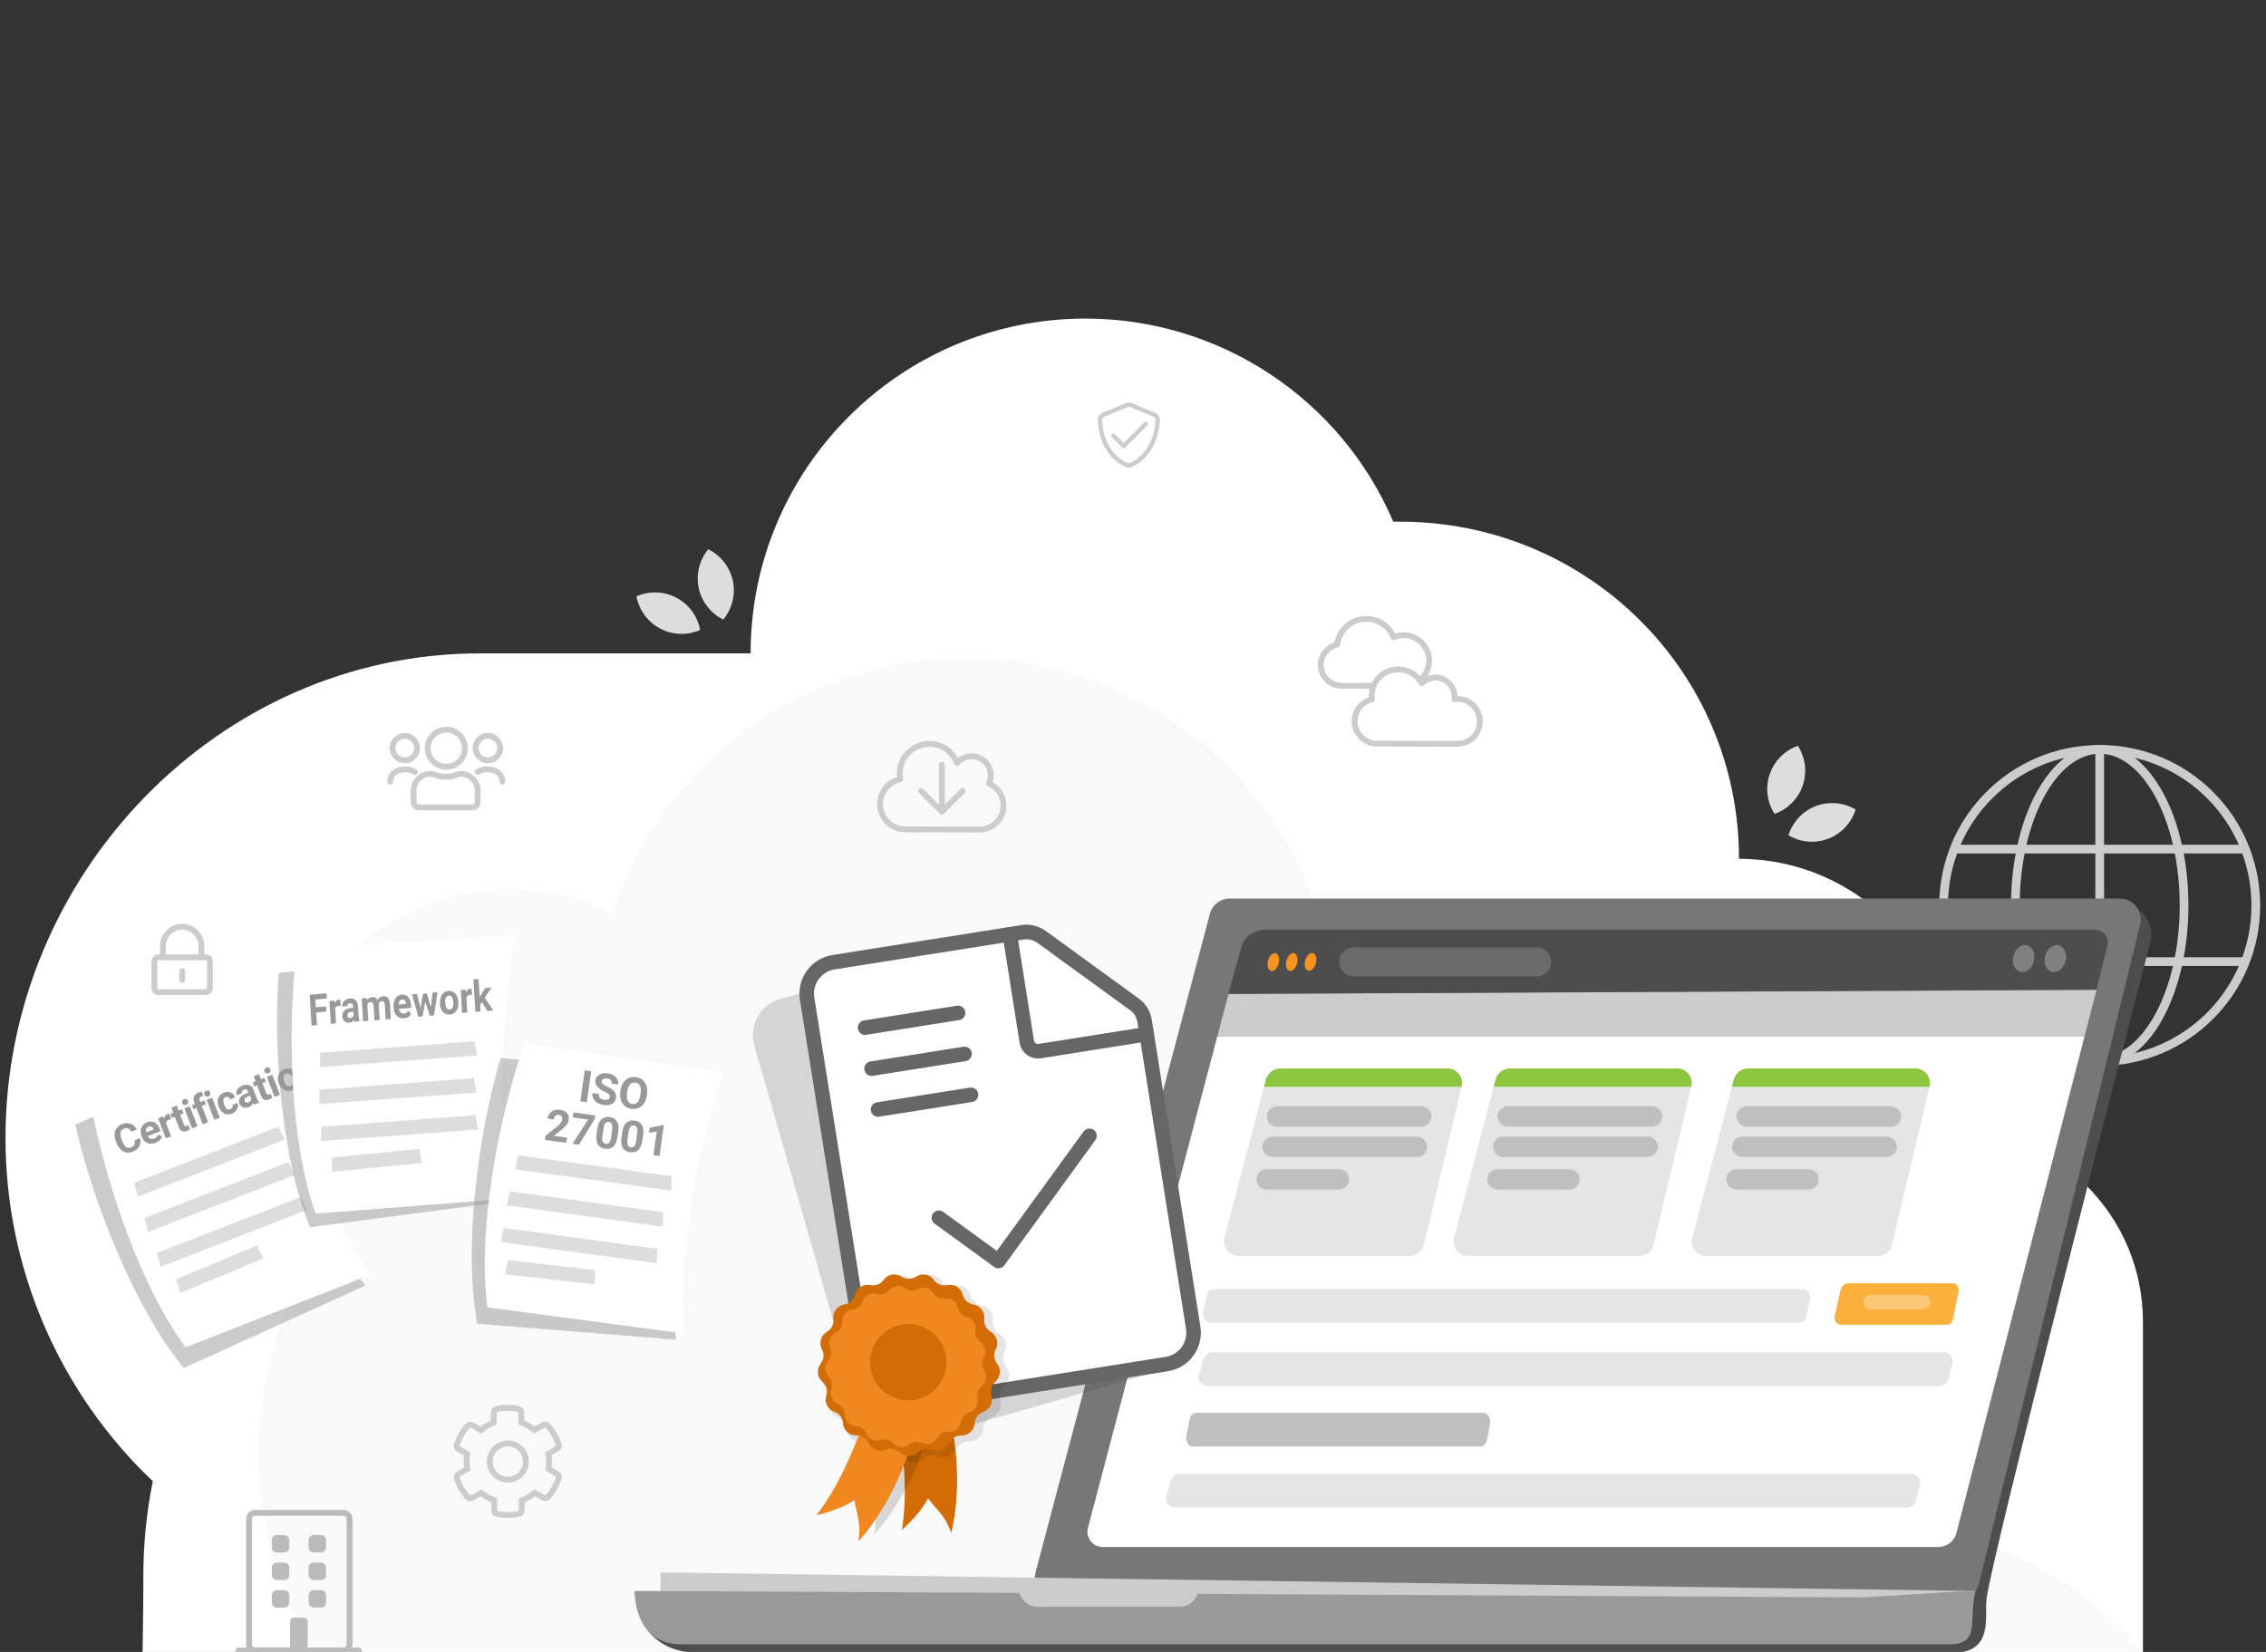 <?xml version="1.0" encoding="utf-8"?>
<!-- Generator: Adobe Illustrator 25.5.0, SVG Export Plug-In . SVG Version: 6.00 Build 0)  -->
<svg version="1.1" id="Layer_1" xmlns="http://www.w3.org/2000/svg" xmlns:xlink="http://www.w3.org/1999/xlink" x="0px" y="0px"
	 viewBox="0 0 1440 1050" style="enable-background:new 0 0 1440 1050;" xml:space="preserve">
<rect x="0" y="0" width="1440" height="1050" fill="#333333" stroke="none"/>
<style type="text/css">
	.st0{fill:#FFFFFF;}
	.st1{opacity:0.5;fill:#F4F4F4;enable-background:new    ;}
	.st2{fill:#DDDDDD;}
	.st3{fill:none;stroke:#CCCCCC;stroke-width:5.548;stroke-linecap:round;stroke-linejoin:round;}
	.st4{fill:#4D4D4D;}
	.st5{fill:#777775;}
	.st6{fill:#CCCCCC;}
	.st7{opacity:0.5;fill:#CCCCCC;enable-background:new    ;}
	.st8{fill:#BFBFBF;}
	
		.st9{opacity:0.3;fill:none;stroke:#B3B3B3;stroke-width:18.493;stroke-linecap:round;stroke-miterlimit:10;enable-background:new    ;}
	.st10{fill:#F7931E;}
	.st11{fill:#808080;}
	.st12{fill:none;stroke:#B3B3B3;stroke-width:12.945;stroke-linecap:round;stroke-miterlimit:10;}
	.st13{fill:#8CC63F;}
	.st14{fill:#999999;}
	.st15{fill:#FBB03B;}
	
		.st16{opacity:0.3;fill:none;stroke:#FFFFFF;stroke-width:9.246;stroke-linecap:round;stroke-miterlimit:10;enable-background:new    ;}
	.st17{fill:none;stroke:#BBBBBB;stroke-width:3.699;stroke-linecap:round;stroke-linejoin:round;}
	.st18{fill:#BBBBBB;}
	.st19{fill:none;stroke:#CCCCCC;stroke-width:3.699;stroke-linecap:round;stroke-linejoin:round;}
	.st20{fill:none;stroke:#CCCCCC;stroke-width:2.774;stroke-linecap:round;stroke-linejoin:round;}
	.st21{opacity:0.5;fill:#999999;enable-background:new    ;}
	.st22{enable-background:new    ;}
	.st23{fill:none;}
	.st24{opacity:0.198;fill:#444445;enable-background:new    ;}
	.st25{fill:#FFFFFF;stroke:#666665;stroke-width:9.246;stroke-linecap:round;stroke-linejoin:round;}
	.st26{fill:none;stroke:#666665;stroke-width:9.246;stroke-linecap:round;stroke-linejoin:round;}
	.st27{fill:none;stroke:#666665;stroke-width:9.246;stroke-linecap:round;}
	.st28{fill:#D36C05;}
	.st29{opacity:0.1;enable-background:new    ;}
	.st30{opacity:0.141;enable-background:new    ;}
	.st31{fill:#F1881F;}
	.st32{fill:none;stroke:#CCCCCC;stroke-width:3.699;stroke-linecap:round;stroke-miterlimit:10;}
</style>
<g id="Audit-readiness-master" transform="translate(0)">
	<g id="Clouds">
		<path id="Large_cloud" class="st0" d="M1105.1,545.9c74.7,0,134.7,60.9,134.7,135.6V718c67.4,0,122,54.7,122,122.1
			c0,0.1,0,0.3,0,0.4v209.9H90.6c0,0,0.5-28.3,0.5-48.8c0-20.2,2-40.3,6-60.1C37.3,884.7,3.4,805.7,3.5,723.2
			c0-166.5,135-307.9,301.5-307.9h172c0-117.5,95.3-212.8,212.8-212.8c85.2,0,162.1,50.8,195.6,129.1c1.6,0,2.8,0,4.4,0
			C1008.8,331.6,1105.1,427,1105.1,545.9"/>
		<path id="Small_cloud" class="st1" d="M200.3,1050.5c-48.4-78.7-47.9-178.1,1.3-256.4c-45-67.7-26.7-159.1,41.1-204.2
			c43.8-29.1,99.7-32.7,146.8-9.4c40.8-123.8,174.2-191,297.9-150.2c73.4,24.2,130.4,82.9,152.3,157
			c79.1-18.6,158.3,30.4,176.9,109.5c3.9,16.6,4.9,33.8,2.9,50.8c108.4,6.7,192.9,96.5,192.9,205.1c0,5.6-0.2,11.2-0.7,16.8
			c58.4,7.3,111.9,36.2,150,81H200.3z"/>
		<g id="Petals" transform="matrix(0.259, -0.966, 0.966, 0.259, -1973.222, 2965.786)">
			<path id="Leaf" class="st2" d="M3098,1646.3c2-8.7,7.9-16,15.9-19.8c5.6,7,7.7,16.1,5.7,24.8c-2,8.7-7.9,16-15.9,19.8
				C3098.1,1664.1,3096,1655,3098,1646.3z"/>
			<path id="Leaf-2" class="st2" d="M3129.2,1663.3c7.9-4,17.3-4.2,25.4-0.5c-1.7,8.7-7.4,16.2-15.3,20.3c-7.9,4-17.3,4.2-25.4,0.5
				C3115.7,1674.8,3121.3,1667.4,3129.2,1663.3z"/>
		</g>
		<g id="Petals-2" transform="matrix(0.995, 0.105, -0.105, 0.995, -2562.499, -1568.731)">
			<path id="Leaf-3" class="st2" d="M3881,1661.6c2-8.7,7.9-16,15.9-19.8c5.6,7,7.7,16.1,5.7,24.8c-2,8.7-7.9,16-15.9,19.8
				C3881.1,1679.4,3879,1670.3,3881,1661.6z"/>
			<path id="Leaf-4" class="st2" d="M3912.2,1678.7c7.9-4,17.3-4.2,25.4-0.5c-1.7,8.7-7.4,16.2-15.3,20.3c-7.9,4-17.3,4.2-25.4,0.5
				C3898.7,1690.2,3904.3,1682.7,3912.2,1678.7z"/>
		</g>
	</g>
	<g id="Global" transform="translate(-49.775 -298.986)">
		<ellipse id="Ellipse_218" class="st3" cx="1384.1" cy="874.5" rx="99.2" ry="99.2"/>
		<ellipse id="Ellipse_219" class="st3" cx="1384.1" cy="874.5" rx="53.6" ry="99.2"/>
		<line id="Line_448" class="st3" x1="1293" y1="838.7" x2="1475.2" y2="838.7"/>
		<line id="Line_449" class="st3" x1="1293" y1="910.2" x2="1475.2" y2="910.2"/>
		<line id="Line_473" class="st3" x1="1384.1" y1="776.6" x2="1384.1" y2="972.8"/>
	</g>
	<g id="Laptop" transform="translate(-3616.465 -973.27)">
		<path id="Path_5281" class="st4" d="M4878.8,1989.8c4.1-30.2,88-355.3,104.2-417.7c1.7-6.9-0.4-14.2-5.7-19.1l-11.3-4.4
			l-683.7,419.7l-9.8,17.1c-1.2,7.9,4.2,15.3,12.1,16.5c0.7,0.1,1.5,0.2,2.2,0.2h576.9C4872.6,2002.1,4877.6,2002.1,4878.8,1989.8"
			/>
		<path id="Path_5282" class="st4" d="M4022.4,1995.1c0.1,10,11.3,28.6,36.9,28.6h798.9c25.3,0,19.4-23.8,20.6-33.9L4022.4,1995.1z"
			/>
		<path id="Path_5283" class="st5" d="M4976.5,1560.8l-102.4,419c-1.4,5.9-6.7,10-12.8,10h-574.2c-7.3,0-13.1-5.9-13.1-13.2
			c0-1.1,0.1-2.3,0.4-3.4l110.9-419c1.5-5.8,6.7-9.8,12.7-9.8h565.7c7.3,0,13.1,5.9,13.1,13.2
			C4976.9,1558.7,4976.8,1559.8,4976.5,1560.8z"/>
		<g id="Group_8020" transform="translate(3988.248 1203.979)">
			<path id="Path_5284" class="st0" d="M319.6,740.4c-1.4,5.2,1.7,10.6,7,11.9c0.8,0.2,1.6,0.3,2.5,0.3H860c5.4,0,10.2-3.7,11.5-8.9
				L952.9,428H401.8L319.6,740.4z"/>
			<path id="Path_5285" class="st6" d="M408.9,401.1l-7.1,27h551.1l7.6-29.6L408.9,401.1z"/>
		</g>
		<path id="Path_5286" class="st4" d="M4420.2,1564.2h527.5c4.6,0,8.3,3.7,8.3,8.3c0,0.7-0.1,1.4-0.3,2l-7,27.8l-551.6,2.7l8.1-29.5
			C4407.1,1568.8,4413.2,1564.2,4420.2,1564.2z"/>
		<path id="Path_5287" class="st7" d="M4762,1792.6h-374c-2.3,0.1-4.1,1.8-4.5,4l-2.5,10.1c-0.9,3.6,1.4,7.3,4.5,7.3h374.3
			c2.3-0.2,4.2-1.9,4.6-4.2l2.2-10.1C4767.4,1796.1,4765.1,1792.6,4762,1792.6z"/>
		<path id="Path_5288" class="st7" d="M4851.5,1832.9H4387c-2.6,0-4.8,1.6-5.6,4l-3.1,10.1c-0.9,3,0.9,6.2,3.9,7.1
			c0.6,0.2,1.1,0.2,1.7,0.2h464.9c2.6,0,5-1.7,5.7-4.2l2.7-10.1c0.8-3.1-1.1-6.2-4.2-6.9C4852.5,1833,4852,1832.9,4851.5,1832.9z"/>
		<path id="Path_5289" class="st7" d="M4830.8,1910.1h-464.5c-2.6,0-4.8,1.6-5.6,4l-3.1,10.1c-0.9,3,0.9,6.2,3.9,7.1
			c0.6,0.2,1.1,0.2,1.7,0.2h464.9c2.6,0,5-1.7,5.7-4.2l2.7-10.1c0.8-3.1-1.1-6.2-4.2-6.9C4831.8,1910.1,4831.3,1910.1,4830.8,1910.1
			z"/>
		<path id="Path_5290" class="st8" d="M4559.3,1871.3h-182.8c-2.1,0.3-3.7,1.9-3.9,4l-2.2,10.1c-0.8,3.6,1.2,7.3,3.9,7.3h183.1
			c1.9,0,3.5-1.7,4-4.2l1.9-10.1C4564,1874.8,4562,1871.3,4559.3,1871.3z"/>
		<line id="Line_486" class="st9" x1="4592.9" y1="1584.7" x2="4476.8" y2="1584.7"/>
		
			<ellipse id="Ellipse_262" transform="matrix(0.255 -0.967 0.967 0.255 1782.123 5482.878)" class="st10" cx="4449.2" cy="1584.9" rx="5.8" ry="3.5"/>
		
			<ellipse id="Ellipse_263" transform="matrix(0.255 -0.967 0.967 0.255 2121.651 5919.55)" class="st11" cx="4902.4" cy="1582.9" rx="8.7" ry="6.7"/>
		
			<ellipse id="Ellipse_264" transform="matrix(0.255 -0.967 0.967 0.255 2136.669 5938.963)" class="st11" cx="4922.5" cy="1582.9" rx="8.7" ry="6.7"/>
		
			<ellipse id="Ellipse_265" transform="matrix(0.255 -0.967 0.967 0.255 1773.164 5471.449)" class="st10" cx="4437.3" cy="1585" rx="5.8" ry="3.5"/>
		
			<ellipse id="Ellipse_266" transform="matrix(0.255 -0.967 0.967 0.255 1764.323 5460.064)" class="st10" cx="4425.5" cy="1585.1" rx="5.8" ry="3.5"/>
		<g id="Group_8024" transform="translate(4035.154 1231.002)">
			<g id="Group_8021" transform="translate(0 0)">
				<line id="Line_487" class="st12" x1="392.8" y1="451.9" x2="484.5" y2="451.9"/>
				<line id="Line_488" class="st12" x1="390" y1="471.2" x2="481.7" y2="471.2"/>
				<line id="Line_489" class="st12" x1="386.3" y1="491.9" x2="432.2" y2="491.9"/>
				<path id="Path_5291" class="st7" d="M359.4,529.2c-1.2,4.9,1.8,9.9,6.8,11.1c0.8,0.2,1.6,0.3,2.4,0.3H477
					c4.3,0.1,8.2-2.9,9.2-7.1l23.9-100.4H384.5L359.4,529.2z"/>
				<path id="Path_5292" class="st13" d="M501,421.4H395c-4.3,0-8,2.8-9.2,6.9l-1.3,4.8h125.6l0.1-0.5c1.1-5-2.1-9.9-7-11
					C502.5,421.4,501.8,421.4,501,421.4z"/>
			</g>
			<g id="Group_8022" transform="translate(78.93 0)">
				<line id="Line_490" class="st12" x1="460.5" y1="451.9" x2="552.2" y2="451.9"/>
				<line id="Line_491" class="st12" x1="457.7" y1="471.2" x2="549.4" y2="471.2"/>
				<line id="Line_492" class="st12" x1="454" y1="491.9" x2="499.8" y2="491.9"/>
				<path id="Path_5293" class="st7" d="M426.4,529.2c-1.2,4.9,1.8,9.9,6.8,11.1c0.8,0.2,1.6,0.3,2.4,0.3H544c4.3,0,8.2-2.9,9.2-7.1
					l23.9-100.4H451.6L426.4,529.2z"/>
				<path id="Path_5294" class="st13" d="M568.1,421.4H462c-4.3,0-8,2.8-9.2,6.9l-1.3,4.8h125.6l0.1-0.5c1.1-5-2.1-9.9-7-11
					C569.5,421.4,568.8,421.4,568.1,421.4z"/>
			</g>
			<g id="Group_8023" transform="translate(160.81 0)">
				<line id="Line_493" class="st12" x1="530.5" y1="451.9" x2="622.2" y2="451.9"/>
				<line id="Line_494" class="st12" x1="527.7" y1="471.2" x2="619.4" y2="471.2"/>
				<line id="Line_495" class="st12" x1="524" y1="491.9" x2="569.8" y2="491.9"/>
				<path id="Path_5295" class="st7" d="M495.9,529.2c-1.2,4.9,1.8,9.9,6.8,11.1c0.8,0.2,1.6,0.3,2.4,0.3h108.5
					c4.3,0.1,8.2-2.9,9.2-7.1l23.9-100.4H521.1L495.9,529.2z"/>
				<path id="Path_5296" class="st13" d="M637.6,421.4H531.5c-4.3,0-8,2.8-9.2,6.9l-1.3,4.8h125.6l0.1-0.5c1.1-5-2.1-9.9-7-11
					C639.1,421.4,638.3,421.4,637.6,421.4z"/>
			</g>
		</g>
		<path id="Path_5297" class="st6" d="M4857.3,1989.8h-821.1v-17.1l833.5,11.8L4857.3,1989.8z"/>
		<path id="Path_5298" class="st14" d="M4019.7,1984.5c0.1,10,3.9,33.9,29.5,33.9h805.7c20.6,0,12.2-14.4,17-34.2l-72.2,4.4
			L4019.7,1984.5z"/>
		<path id="Rectangle_2192" class="st6" d="M4264,1982.7h114l0,0l0,0c0,6.6-5.3,11.9-11.9,11.9l0,0H4276
			C4269.3,1994.6,4264,1989.3,4264,1982.7L4264,1982.7L4264,1982.7z"/>
		<g id="Button" transform="translate(156.074 2.114)">
			<path id="Path_5329" class="st15" d="M4635.6,1786.8c-3.8,0-4.9,2.1-5.6,4.7s-3.1,13.4-3.6,15.7c-0.5,2.3,0.2,6,4.3,6h66.6
				c2.6,0,3.8-1.5,4.4-4.8s2.5-12.2,3.2-15.8c0.7-3.6-1-5.8-4.3-5.8L4635.6,1786.8z"/>
			<line id="Line_499" class="st16" x1="4649.1" y1="1798.8" x2="4682.4" y2="1798.8"/>
		</g>
	</g>
	<g id="Building" transform="translate(-586.863 -280.09)">
		<path id="Rectangle_2154" class="st17" d="M748.9,1241.7h56.3c2.1,0,3.8,1.7,3.8,3.8v79.8c0,2.1-1.7,3.8-3.8,3.8h-56.3
			c-2.1,0-3.8-1.7-3.8-3.8v-79.8C745.1,1243.4,746.8,1241.7,748.9,1241.7z"/>
		<path id="Rectangle_2155" class="st18" d="M762.8,1255.8h4.7c1.8,0,3.2,1.5,3.2,3.2v4.7c0,1.8-1.5,3.2-3.2,3.2h-4.7
			c-1.8,0-3.2-1.5-3.2-3.2v-4.7C759.5,1257.2,761,1255.8,762.8,1255.8z"/>
		<path id="Rectangle_2156" class="st18" d="M786.2,1255.8h4.7c1.8,0,3.2,1.5,3.2,3.2v4.7c0,1.8-1.5,3.2-3.2,3.2h-4.7
			c-1.8,0-3.2-1.5-3.2-3.2v-4.7C783,1257.2,784.4,1255.8,786.2,1255.8z"/>
		<path id="Rectangle_2157" class="st18" d="M762.8,1273.3h4.7c1.8,0,3.2,1.5,3.2,3.2v4.7c0,1.8-1.5,3.2-3.2,3.2h-4.7
			c-1.8,0-3.2-1.5-3.2-3.2v-4.7C759.5,1274.7,761,1273.3,762.8,1273.3z"/>
		<path id="Rectangle_2158" class="st18" d="M786.2,1273.3h4.7c1.8,0,3.2,1.5,3.2,3.2v4.7c0,1.8-1.5,3.2-3.2,3.2h-4.7
			c-1.8,0-3.2-1.5-3.2-3.2v-4.7C783,1274.7,784.4,1273.3,786.2,1273.3z"/>
		<path id="Rectangle_2159" class="st18" d="M762.8,1290.8h4.7c1.8,0,3.2,1.5,3.2,3.2v4.7c0,1.8-1.5,3.2-3.2,3.2h-4.7
			c-1.8,0-3.2-1.5-3.2-3.2v-4.7C759.5,1292.2,761,1290.8,762.8,1290.8z"/>
		<path id="Rectangle_2160" class="st18" d="M786.2,1290.8h4.7c1.8,0,3.2,1.5,3.2,3.2v4.7c0,1.8-1.5,3.2-3.2,3.2h-4.7
			c-1.8,0-3.2-1.5-3.2-3.2v-4.7C783,1292.2,784.4,1290.8,786.2,1290.8z"/>
		<path id="Door" class="st18" d="M771.2,1329.2v-18.5c0-1.3,1.1-2.4,2.4-2.4h6.4c1.3,0,2.4,1.1,2.4,2.4v18.5H771.2z"/>
		<line id="Line_450" class="st17" x1="738.3" y1="1329.2" x2="815" y2="1329.2"/>
	</g>
	<g id="Downlaod" transform="translate(-749.17 -298.445)">
		<path id="Path_5167" class="st19" d="M1371.7,825.7c8.4,0,15.2-6.8,15.2-15.2c0-6.1-3.7-11.7-9.3-14c2.9-6.1,0.3-13.3-5.8-16.2
			c-5-2.4-10.9-1.1-14.5,3.1c-3.7-9.7-14.5-14.6-24.2-10.9c-8.6,3.2-13.6,12.2-11.8,21.2c-8.7,1.8-14.4,10.3-12.6,19
			c1.5,7.5,8.1,12.9,15.8,12.9L1371.7,825.7z"/>
		<path id="Path_5168" class="st19" d="M1360.9,801.2l-13.2,13.2l-13.2-13.2"/>
		<line id="Line_466" class="st19" x1="1347.7" y1="784.5" x2="1347.7" y2="813.4"/>
	</g>
	<g id="Clouds-2" transform="translate(-258.096 -539.227)">
		<path id="Path_5162" class="st19" d="M1184.2,1012c7.9,0,14.3-6.3,14.3-14.2s-6.3-14.3-14.2-14.3c-0.7,0-1.3,0-2,0.1
			c0.9-6.6-3.7-12.7-10.4-13.6c-0.5-0.1-1.1-0.1-1.6-0.1c-3.3,0-6.4,1.3-8.7,3.7c-4.4-8.2-14.6-11.3-22.9-6.9
			c-6.2,3.3-9.7,10.1-8.8,17.1c-7.7,1.8-12.4,9.5-10.6,17.1c1.5,6.4,7.3,11,13.9,11L1184.2,1012z"/>
		<path id="Path_5163" class="st19" d="M1160.3,971.7c6.9-5.6,8-15.7,2.4-22.7c-4.6-5.7-12.3-7.6-19-4.7
			c-3.8-9.6-14.7-14.2-24.3-10.4c-6.4,2.5-10.8,8.4-11.6,15.1c-7.1,1.6-11.7,8.6-10.1,15.7c1.3,6.1,6.7,10.4,12.9,10.4h20.3"/>
	</g>
	<g id="Secure" transform="translate(-1277.204 -382.104)">
		<path id="Rectangle_2161" class="st19" d="M1377.9,990.6h30.1c1.4,0,2.6,1.1,2.6,2.6v16.9c0,1.4-1.1,2.6-2.6,2.6h-30.1
			c-1.4,0-2.6-1.1-2.6-2.6v-16.9C1375.4,991.8,1376.5,990.6,1377.9,990.6z"/>
		<path id="Path_5166" class="st19" d="M1380.7,990.6v-7.1c0-6.8,5.5-12.3,12.2-12.3c6.8,0,12.3,5.5,12.3,12.2l0,0v7.1"/>
		<line id="Line_465" class="st19" x1="1393" y1="999.3" x2="1393" y2="1004.9"/>
	</g>
	<g id="Groups" transform="translate(-1132.955 -515.188)">
		<circle id="Ellipse_226" class="st19" cx="1416.6" cy="990.8" r="11.8"/>
		<circle id="Ellipse_227" class="st19" cx="1390.2" cy="990.7" r="7.8"/>
		<path id="Path_5173" class="st19" d="M1436.5,1018.1c0.2-5.7-4.2-10.6-9.9-11c-1.3,0-2.6,0.2-3.8,0.6c-4.3,1.7-9,1.7-13.3,0
			c-1.2-0.5-2.5-0.7-3.8-0.6c-5.7,0.4-10.1,5.3-9.9,11v6.9c0,1.8,1.4,3.3,3.2,3.4h34.3c1.8-0.1,3.2-1.6,3.2-3.4L1436.5,1018.1z"/>
		<path id="Path_5174" class="st19" d="M1380.9,1012c0-3.9,3.1-7.7,9.1-7.7c2.3-0.3,4.7,0.3,6.6,1.6"/>
		<circle id="Ellipse_228" class="st19" cx="1443" cy="990.7" r="7.8"/>
		<path id="Path_5175" class="st19" d="M1452.2,1012c0-3.9-3.1-7.7-9.1-7.7c-2.3-0.3-4.7,0.3-6.6,1.6"/>
	</g>
	<g id="Tick" transform="translate(-651.405 -305.512)">
		<path id="Path_5176" class="st20" d="M1369.8,601.2c9.5-4,16.6-14.6,17.3-28.9c0.1-1.3-0.7-2.5-1.9-3L1370,563
			c-0.8-0.3-1.7-0.3-2.5,0l-15.2,6.3c-1.2,0.5-1.9,1.7-1.9,3c0.6,14.3,7.5,24.9,17.2,28.9C1368.4,601.5,1369.1,601.5,1369.8,601.2z"
			/>
		<path id="Path_5177" class="st20" d="M1358.9,582.4l6.6,6.6l14-14"/>
	</g>
	<g id="Policies" transform="translate(-1926.151 -11127.609) rotate(-16)">
		<g id="Group_7972" transform="translate(-1272.622 11487.501)">
			<path id="Path_5197" class="st21" d="M-94.1,440.3L32.7,423C28.9,478.8,39,552.9,55,589.4L-70.4,608
				C-89.3,565.4-97.1,492.4-94.1,440.3z"/>
			<path id="Path_5192" class="st0" d="M-80.5,427L47,416.4c-6.8,55.5-0.5,130,13.5,167.3l-126.2,12
				C-82.3,552.3-86.3,478.9-80.5,427z"/>
			<g class="st22">
				<path class="st14" d="M-56.9,459.8c0,2-0.6,3.6-1.8,4.9c-1.2,1.2-2.9,2-5,2.2c-2.4,0.2-4.3-0.4-5.8-1.9s-2.3-3.6-2.6-6.3
					l-0.1-1.1c-0.2-1.8,0-3.3,0.5-4.7c0.5-1.4,1.3-2.5,2.4-3.3s2.4-1.3,3.9-1.4c2.1-0.2,3.9,0.2,5.3,1.3c1.4,1,2.3,2.5,2.7,4.6
					l-3.8,0.3c-0.2-1.2-0.6-2-1.2-2.5c-0.6-0.5-1.5-0.7-2.7-0.6c-1.3,0.1-2.2,0.6-2.7,1.6s-0.7,2.4-0.6,4.3l0.1,1.4
					c0.2,2,0.6,3.4,1.3,4.3c0.7,0.9,1.7,1.2,3,1.1c1.2-0.1,2-0.4,2.5-1s0.8-1.4,0.8-2.6L-56.9,459.8z"/>
				<path class="st14" d="M-48.3,465.5c-2,0.2-3.7-0.3-5-1.4c-1.4-1.1-2.1-2.7-2.3-4.7V459c-0.1-1.4,0-2.6,0.5-3.7
					c0.4-1.1,1.1-2,2-2.7c0.9-0.7,2-1.1,3.2-1.2c1.9-0.2,3.4,0.3,4.6,1.4c1.2,1.1,1.9,2.7,2,4.9l0.1,1.5l-8.7,0.8
					c0.2,0.9,0.6,1.6,1.3,2c0.6,0.5,1.4,0.7,2.3,0.6c1.4-0.1,2.5-0.7,3.2-1.8l2,1.8c-0.5,0.8-1.2,1.5-2.1,2
					C-46.2,465.1-47.2,465.4-48.3,465.5z M-49.7,454.3c-0.7,0.1-1.3,0.4-1.7,0.9s-0.6,1.3-0.7,2.2l5.1-0.4v-0.3
					c-0.1-0.8-0.4-1.4-0.8-1.8C-48.4,454.4-49,454.3-49.7,454.3z"/>
				<path class="st14" d="M-34.5,453.7c-0.5,0-0.9,0-1.3,0c-1.4,0.1-2.2,0.7-2.6,1.6l0.8,8.9l-3.6,0.3l-1.2-13.6l3.4-0.3l0.2,1.6
					c0.6-1.3,1.6-2,2.9-2.1c0.4,0,0.8,0,1.1,0.1L-34.5,453.7z"/>
				<path class="st14" d="M-28.8,446.4l0.3,3.4l2.3-0.2l0.2,2.7l-2.3,0.2l0.6,6.8c0,0.5,0.2,0.9,0.4,1.1c0.2,0.2,0.6,0.3,1.1,0.2
					c0.4,0,0.8-0.1,1.1-0.2l0.2,2.8c-0.7,0.3-1.4,0.5-2.2,0.5c-2.6,0.2-4-1-4.2-3.5l-0.6-7.3l-2,0.2l-0.2-2.7l2-0.2l-0.3-3.4
					L-28.8,446.4z"/>
				<path class="st14" d="M-25,445.9c0-0.5,0.1-1,0.4-1.4s0.8-0.6,1.4-0.7s1.1,0.1,1.5,0.4s0.6,0.8,0.7,1.3c0,0.6-0.1,1-0.4,1.4
					s-0.8,0.6-1.4,0.7s-1.1-0.1-1.5-0.4C-24.7,446.9-25,446.5-25,445.9z M-19.7,462.7l-3.7,0.3l-1.2-13.6l3.7-0.3L-19.7,462.7z"/>
				<path class="st14" d="M-16.2,462.4l-1-11l-2,0.2l-0.2-2.7l2-0.2l-0.1-1.2c-0.1-1.5,0.2-2.8,1-3.7c0.8-0.9,2-1.4,3.6-1.6
					c0.5,0,1.1,0,1.9,0.1l0.2,2.8c-0.3,0-0.7-0.1-1.1,0c-1.4,0.1-2,0.8-1.9,2.1l0.1,1.1l2.7-0.2l0.2,2.7l-2.7,0.2l1,11L-16.2,462.4z
					"/>
				<path class="st14" d="M-10,444.6c0-0.5,0.1-1,0.4-1.4c0.3-0.4,0.8-0.6,1.4-0.7s1.1,0.1,1.5,0.4c0.4,0.3,0.6,0.8,0.7,1.3
					c0,0.6-0.1,1-0.4,1.4c-0.3,0.4-0.8,0.6-1.4,0.7s-1.1-0.1-1.5-0.4C-9.7,445.6-9.9,445.2-10,444.6z M-4.6,461.4l-3.7,0.3
					l-1.2-13.6l3.7-0.3L-4.6,461.4z"/>
				<path class="st14" d="M3.3,458c0.7-0.1,1.2-0.3,1.6-0.7c0.4-0.4,0.6-0.9,0.5-1.5l3.4-0.3c0.1,0.9-0.1,1.8-0.5,2.6
					c-0.4,0.8-1.1,1.5-1.9,2s-1.8,0.8-2.8,0.9c-1.9,0.2-3.5-0.3-4.8-1.5c-1.2-1.1-1.9-2.8-2.1-5v-0.2c-0.2-2.1,0.2-3.8,1.2-5.2
					c1-1.3,2.5-2.1,4.4-2.3c1.7-0.1,3.1,0.2,4.2,1.1s1.7,2.1,1.9,3.7L5.1,452c-0.1-0.7-0.3-1.3-0.8-1.7c-0.5-0.4-1-0.6-1.7-0.5
					c-0.8,0.1-1.5,0.4-1.8,1.1c-0.4,0.7-0.5,1.7-0.4,3.1l0,0.4c0.1,1.4,0.4,2.4,0.9,3C1.8,457.9,2.4,458.1,3.3,458z"/>
				<path class="st14" d="M18.7,459.4c-0.2-0.3-0.4-0.7-0.5-1.2c-0.8,1.1-1.9,1.7-3.3,1.8c-1.3,0.1-2.5-0.2-3.4-0.9
					c-0.9-0.7-1.5-1.6-1.6-2.8c-0.1-1.4,0.3-2.6,1.3-3.5s2.5-1.4,4.5-1.6l1.7-0.1l-0.1-0.8c-0.1-0.6-0.3-1.1-0.6-1.5
					c-0.4-0.3-0.9-0.5-1.6-0.4c-0.6,0.1-1.1,0.2-1.4,0.6c-0.3,0.3-0.5,0.7-0.4,1.3l-3.6,0.3c-0.1-0.8,0.1-1.5,0.5-2.3
					c0.4-0.7,1.1-1.3,1.9-1.8c0.9-0.5,1.8-0.7,2.9-0.8c1.7-0.1,3,0.2,4.1,0.9c1.1,0.8,1.7,1.9,1.8,3.4l0.5,5.9
					c0.1,1.3,0.4,2.3,0.8,2.9v0.2L18.7,459.4z M15.5,457.1c0.5,0,1-0.2,1.5-0.5c0.4-0.3,0.7-0.6,0.9-1.1l-0.2-2.3l-1.4,0.1
					c-1.8,0.2-2.7,0.9-2.7,2.1v0.2c0,0.5,0.2,0.8,0.6,1.1C14.5,457.1,14.9,457.2,15.5,457.1z"/>
				<path class="st14" d="M27,441.6l0.3,3.4l2.3-0.2l0.2,2.7l-2.3,0.2l0.6,6.8c0,0.5,0.2,0.9,0.4,1.1c0.2,0.2,0.6,0.3,1.1,0.2
					c0.4,0,0.8-0.1,1.1-0.2l0.2,2.8c-0.7,0.3-1.4,0.5-2.2,0.5c-2.6,0.2-4-1-4.2-3.5l-0.6-7.3l-2,0.2l-0.2-2.7l2-0.2l-0.3-3.4
					L27,441.6z"/>
				<path class="st14" d="M30.8,441c0-0.5,0.1-1,0.4-1.4s0.8-0.6,1.4-0.7s1.1,0.1,1.5,0.4s0.6,0.8,0.7,1.3c0,0.6-0.1,1-0.4,1.4
					c-0.3,0.4-0.8,0.6-1.4,0.7c-0.6,0.1-1.1-0.1-1.5-0.4C31.1,442,30.8,441.6,30.8,441z M36.2,457.9l-3.7,0.3l-1.2-13.6l3.7-0.3
					L36.2,457.9z"/>
				<path class="st14" d="M37.5,450.7c-0.1-1.4,0-2.6,0.5-3.7c0.4-1.1,1.1-2,2-2.7s2-1.1,3.3-1.2c1.8-0.2,3.4,0.3,4.6,1.3
					c1.3,1,2,2.5,2.3,4.4l0.1,0.9c0.2,2.1-0.3,3.8-1.3,5.2c-1.1,1.4-2.6,2.1-4.5,2.3c-2,0.2-3.6-0.3-4.9-1.5c-1.3-1.2-2-2.8-2.2-5
					L37.5,450.7z M41.1,450.7c0.1,1.3,0.4,2.3,1,2.9c0.5,0.6,1.3,0.9,2.2,0.8s1.5-0.5,2-1.2c0.4-0.7,0.6-1.8,0.5-3.3
					c-0.1-1.3-0.4-2.2-1-2.9c-0.6-0.7-1.3-0.9-2.2-0.9c-0.9,0.1-1.5,0.5-2,1.2C41.2,448.1,41,449.2,41.1,450.7z"/>
				<path class="st14" d="M54.9,442.5l0.3,1.6c0.9-1.3,2.1-2,3.8-2.2c1.4-0.1,2.6,0.2,3.3,1c0.8,0.8,1.3,2,1.4,3.7l0.8,8.8l-3.6,0.3
					L60,447c-0.1-0.8-0.3-1.3-0.7-1.6c-0.4-0.3-0.9-0.4-1.7-0.4c-1,0.1-1.8,0.6-2.2,1.5l0.8,9.6l-3.6,0.3l-1.2-13.6L54.9,442.5z"/>
			</g>
			<g id="Group_7971" transform="translate(17.558 32.813)">
				<path id="Path_5193" class="st2" d="M-85.9,453.3v9.1l99.7-9.1l-1.8-9L-85.9,453.3z"/>
				<path id="Path_5194" class="st2" d="M-85.9,476.7l0,9.1l99.7-9.1l-1.8-9L-85.9,476.7z"/>
				<path id="Path_5195" class="st2" d="M-84.4,500.2v9.1l99.7-9.1l-1.8-9L-84.4,500.2z"/>
				<path id="Path_5196" class="st2" d="M-77.2,519.6l0,9.1l57.1-6.5l-1.8-9L-77.2,519.6z"/>
			</g>
		</g>
		<g id="Group_7973" transform="translate(-1187.812 11454.281) rotate(17)">
			<path id="Path_5197-2" class="st21" d="M95,406.5L216.4,390c-3.7,53.6,6.1,124.8,21.4,159.8l-120.1,17.9
				C99.5,526.7,92,456.6,95,406.5z"/>
			<path id="Path_5192-2" class="st0" d="M106.3,390.3l138.1-10.4c-6.8,55.5-11.1,129.8,2.9,167.1l-126.2,12
				C104.4,515.5,100.5,442.2,106.3,390.3z"/>
			<g class="st22">
				<path class="st14" d="M125.7,430.5l-6.5,0.7l0.6,8l-3.4,0.3l-1.5-19.5l10.7-1.1l0.2,3.3l-7.3,0.7l0.4,5l6.5-0.7L125.7,430.5z"/>
				<path class="st14" d="M134.7,426.7c-0.5,0-0.8,0-1.2,0c-1.2,0.1-2,0.7-2.3,1.7l0.7,9.5l-3.3,0.3l-1.1-14.5l3.1-0.3l0.2,1.7
					c0.6-1.4,1.4-2.2,2.6-2.3c0.4,0,0.7,0,1,0.1L134.7,426.7z"/>
				<path class="st14" d="M143.8,436.7c-0.2-0.3-0.3-0.8-0.4-1.3c-0.7,1.1-1.7,1.8-3,1.9c-1.2,0.1-2.2-0.2-3.1-0.9
					c-0.9-0.7-1.3-1.7-1.4-3c-0.1-1.5,0.3-2.8,1.2-3.7c0.9-0.9,2.3-1.5,4.1-1.7l1.5-0.2l-0.1-0.8c-0.1-0.7-0.2-1.2-0.6-1.6
					c-0.3-0.4-0.8-0.5-1.4-0.5c-0.6,0.1-1,0.3-1.3,0.6c-0.3,0.3-0.4,0.8-0.4,1.3l-3.3,0.3c-0.1-0.8,0.1-1.6,0.5-2.4s1-1.4,1.7-1.9
					c0.8-0.5,1.7-0.8,2.6-0.9c1.5-0.2,2.7,0.2,3.7,1s1.5,2,1.6,3.7l0.5,6.3c0.1,1.4,0.4,2.4,0.7,3.1v0.2L143.8,436.7z M140.9,434.3
					c0.5,0,0.9-0.2,1.3-0.5c0.4-0.3,0.7-0.7,0.8-1.1l-0.2-2.5l-1.2,0.1c-1.6,0.2-2.5,0.9-2.5,2.3v0.2c0,0.5,0.2,0.9,0.5,1.2
					C140,434.2,140.4,434.4,140.9,434.3z"/>
				<path class="st14" d="M151.1,421.4l0.2,1.6c0.8-1.3,1.9-2.1,3.4-2.2c1.6-0.2,2.7,0.5,3.4,1.9c0.7-1.6,1.9-2.4,3.5-2.6
					c1.3-0.1,2.4,0.2,3.1,1.1c0.7,0.9,1.2,2.2,1.3,4l0.7,9.3l-3.3,0.3l-0.7-9.3c-0.1-0.8-0.2-1.4-0.5-1.8s-0.8-0.5-1.5-0.4
					c-1,0.1-1.6,0.7-1.9,1.9l0.8,10l-3.3,0.3l-0.7-9.3c-0.1-0.8-0.3-1.4-0.6-1.8c-0.3-0.3-0.8-0.5-1.5-0.4c-0.9,0.1-1.6,0.6-1.9,1.6
					l0.8,10.3l-3.3,0.3l-1.1-14.5L151.1,421.4z"/>
				<path class="st14" d="M174.9,433.9c-1.8,0.2-3.3-0.3-4.5-1.5c-1.2-1.2-1.9-2.9-2.1-5V427c-0.1-1.5,0-2.8,0.4-4
					c0.4-1.2,1-2.1,1.8-2.9c0.8-0.7,1.8-1.1,2.9-1.2c1.7-0.2,3,0.3,4.1,1.5s1.7,2.9,1.9,5.2l0.1,1.6l-7.8,0.8
					c0.2,0.9,0.6,1.7,1.1,2.2c0.6,0.5,1.3,0.7,2.1,0.7c1.3-0.1,2.2-0.8,2.8-1.9l1.8,2c-0.4,0.9-1,1.6-1.8,2.1
					C176.8,433.5,175.9,433.8,174.9,433.9z M173.6,422c-0.6,0.1-1.2,0.4-1.5,0.9s-0.6,1.3-0.6,2.3l4.6-0.5v-0.3
					c-0.1-0.9-0.3-1.5-0.7-1.9C174.9,422.1,174.3,421.9,173.6,422z"/>
				<path class="st14" d="M192,426.6l0.9-9.4l3.2-0.3l-2,14.8l-2.7,0.3l-3-8.9l-1.6,9.4l-2.7,0.3l-4.2-14.2l3.2-0.3l2.3,9.1l1.5-9.4
					l2.4-0.2L192,426.6z"/>
				<path class="st14" d="M197.8,423.9c-0.1-1.4,0-2.7,0.4-3.9c0.4-1.2,1-2.1,1.8-2.8c0.8-0.7,1.8-1.1,3-1.2
					c1.7-0.2,3.1,0.3,4.2,1.4c1.1,1.1,1.8,2.7,2.1,4.7l0.1,1c0.2,2.2-0.2,4.1-1.2,5.5c-0.9,1.5-2.3,2.3-4.1,2.4
					c-1.8,0.2-3.2-0.4-4.4-1.6s-1.8-3-2-5.3L197.8,423.9z M201.1,423.8c0.1,1.4,0.4,2.4,0.9,3.1s1.1,1,2,0.9
					c0.8-0.1,1.4-0.5,1.8-1.3c0.4-0.8,0.5-1.9,0.4-3.5c-0.1-1.4-0.4-2.4-0.9-3.1s-1.2-1-2-0.9s-1.4,0.5-1.8,1.3
					C201.1,421.1,200.9,422.3,201.1,423.8z"/>
				<path class="st14" d="M218,418.3c-0.5,0-0.8,0-1.2,0c-1.2,0.1-2,0.7-2.3,1.7l0.7,9.5l-3.3,0.3l-1.1-14.5l3.1-0.3l0.2,1.7
					c0.6-1.4,1.4-2.2,2.6-2.3c0.4,0,0.7,0,1,0.1L218,418.3z"/>
				<path class="st14" d="M224.4,422.8l-1.1,1.5l0.3,4.4l-3.3,0.3l-1.6-20.6l3.3-0.3l0.9,11.4l0.6-1l2.8-4.7l3.9-0.4l-4,6.5l5.5,8
					l-3.8,0.4L224.4,422.8z"/>
			</g>
			<g id="Group_7971-2" transform="translate(19.616 36.824)">
				<path id="Path_5193-2" class="st2" d="M102.6,419.9l0,9.1l99.7-9.1l-1.8-9L102.6,419.9z"/>
				<path id="Path_5194-2" class="st2" d="M102.6,443.4l0,9.1l99.7-9.1l-1.8-9L102.6,443.4z"/>
				<path id="Path_5195-2" class="st2" d="M104.1,466.9l0,9.1l99.7-9.1l-1.8-9L104.1,466.9z"/>
				<path id="Path_5196-2" class="st2" d="M111.3,486.3l0,9.1l57.1-6.5l-1.8-9L111.3,486.3z"/>
			</g>
		</g>
		<g id="Group_7974" transform="matrix(0.875, 0.485, -0.485, 0.875, -1119.731, 11505.759)">
			<path id="Path_5197-3" class="st21" d="M242.3,386.7L369,369.5c-3.8,55.8,6.3,129.8,22.3,166.4l-125.4,18.6
				C247,511.9,239.2,438.8,242.3,386.7z"/>
			<path id="Path_5192-3" class="st0" d="M255,374.2l127.5-10.6c-6.8,55.5-0.5,130,13.5,167.3l-126.2,12
				C253.2,499.4,249.2,426,255,374.2z"/>
			<g class="st22">
				<path class="st14" d="M302,401.7l-4.1,0.4l-1.7-19.8l4.1-0.4L302,401.7z"/>
				<path class="st14" d="M315.5,395.3c-0.1-0.8-0.4-1.3-1-1.7c-0.6-0.4-1.6-0.7-3-1c-1.5-0.3-2.6-0.7-3.5-1.1
					c-2.3-1-3.6-2.6-3.8-4.6c-0.1-1.1,0.1-2,0.7-2.9c0.5-0.9,1.3-1.6,2.4-2.2s2.3-0.9,3.7-1c1.4-0.1,2.7,0,3.8,0.4
					c1.1,0.4,2.1,1.1,2.8,1.9c0.7,0.9,1.1,1.9,1.2,3.1l-4.1,0.4c-0.1-0.9-0.4-1.6-1-2c-0.6-0.5-1.4-0.6-2.5-0.5
					c-1,0.1-1.7,0.4-2.3,0.8c-0.5,0.5-0.7,1-0.7,1.7c0.1,0.6,0.4,1.2,1.1,1.5c0.7,0.4,1.7,0.7,3,1c2.4,0.5,4.1,1.2,5.3,2.1
					c1.1,0.9,1.8,2.2,1.9,3.7c0.1,1.7-0.4,3.1-1.6,4.2s-2.9,1.7-5.1,1.9c-1.5,0.1-2.9,0-4.2-0.5c-1.3-0.4-2.3-1.1-3.1-2
					c-0.7-0.9-1.2-2-1.3-3.3l4.1-0.4c0.2,2.2,1.6,3.2,4.2,2.9c1-0.1,1.7-0.3,2.2-0.8C315.4,396.5,315.6,396,315.5,395.3z"/>
				<path class="st14" d="M338.2,389c0.2,1.9,0,3.7-0.6,5.2s-1.4,2.7-2.7,3.6c-1.2,0.9-2.6,1.4-4.3,1.6c-1.6,0.1-3.1-0.1-4.5-0.8
					c-1.4-0.7-2.4-1.7-3.3-3.1c-0.8-1.4-1.3-3-1.5-4.9l-0.1-1c-0.2-1.9,0-3.7,0.6-5.2s1.5-2.8,2.7-3.7c1.2-0.9,2.6-1.4,4.3-1.6
					s3.1,0.1,4.5,0.8c1.3,0.7,2.4,1.7,3.3,3.1c0.8,1.4,1.3,3.1,1.5,5L338.2,389z M334,388.5c-0.2-2.1-0.7-3.6-1.5-4.6
					s-1.9-1.5-3.3-1.3c-1.4,0.1-2.4,0.7-3,1.9c-0.6,1.1-0.9,2.7-0.7,4.8l0.1,1c0.2,2,0.7,3.5,1.5,4.6c0.8,1,2,1.5,3.3,1.4
					c1.4-0.1,2.4-0.7,3-1.9c0.6-1.1,0.9-2.7,0.7-4.8L334,388.5z"/>
			</g>
			<g class="st22">
				<path class="st14" d="M295,429.8l-13.5,1.2l-0.2-2.7l5.8-7.4c0.8-1,1.4-1.9,1.7-2.7c0.4-0.8,0.5-1.4,0.5-2.1
					c-0.1-0.9-0.4-1.5-0.8-2c-0.5-0.5-1.1-0.7-2-0.6s-1.6,0.4-2,1.1c-0.5,0.7-0.6,1.5-0.6,2.5l-3.9,0.3c-0.1-1.2,0.1-2.3,0.6-3.4
					c0.5-1,1.2-1.9,2.2-2.6s2.2-1,3.5-1.2c2-0.2,3.7,0.2,4.9,1c1.2,0.9,1.9,2.2,2.1,4c0.1,1-0.1,2-0.5,3.1s-1.2,2.3-2.3,3.8
					l-4.1,5.1l8.5-0.7L295,429.8z"/>
				<path class="st14" d="M309.3,410.9l-6.1,18.2l-4.1,0.4l6.2-17.3l-9.8,0.9l-0.3-3.2l13.9-1.2L309.3,410.9z"/>
				<path class="st14" d="M325.9,418.9c0.2,2.7-0.1,4.9-1.1,6.4s-2.6,2.4-4.8,2.6c-2.2,0.2-3.9-0.4-5.1-1.7c-1.3-1.3-2-3.3-2.3-6
					l-0.3-3.6c-0.2-2.8,0.1-4.9,1.2-6.4c1-1.5,2.6-2.4,4.8-2.6c2.2-0.2,3.9,0.4,5.1,1.7c1.3,1.3,2,3.3,2.3,5.9L325.9,418.9z
					 M321.6,415.2c-0.1-1.6-0.5-2.8-1-3.5s-1.2-1-2.2-0.9c-0.9,0.1-1.6,0.5-1.9,1.2c-0.4,0.7-0.5,1.9-0.4,3.4l0.4,4.8
					c0.1,1.6,0.5,2.8,1,3.5s1.2,1.1,2.2,1s1.6-0.5,2-1.3s0.5-2,0.4-3.5L321.6,415.2z"/>
				<path class="st14" d="M341.8,417.5c0.2,2.7-0.1,4.9-1.1,6.4s-2.6,2.4-4.8,2.6c-2.2,0.2-3.9-0.4-5.1-1.7c-1.3-1.3-2-3.3-2.3-6
					l-0.3-3.6c-0.2-2.8,0.1-4.9,1.2-6.4c1-1.5,2.6-2.4,4.8-2.6c2.2-0.2,3.9,0.4,5.1,1.7c1.3,1.3,2,3.3,2.3,5.9L341.8,417.5z
					 M337.6,413.8c-0.1-1.6-0.5-2.8-1-3.5s-1.2-1-2.2-0.9c-0.9,0.1-1.6,0.5-1.9,1.2c-0.4,0.7-0.5,1.9-0.4,3.4l0.4,4.8
					c0.1,1.6,0.5,2.8,1,3.5s1.2,1.1,2.2,1s1.6-0.5,2-1.3s0.5-2,0.4-3.5L337.6,413.8z"/>
				<path class="st14" d="M354.7,424.6l-3.9,0.3l-1.3-15.1l-4.6,1.9l-0.3-3.2l7.9-3.6h0.4L354.7,424.6z"/>
			</g>
			<g id="Group_7971-3" transform="translate(17.558 38.861)">
				<path id="Path_5193-3" class="st2" d="M249.6,405.5l0,9.1l99.7-9.1l-1.8-9L249.6,405.5z"/>
				<path id="Path_5194-3" class="st2" d="M249.6,429v9.1l99.7-9.1l-1.8-9L249.6,429z"/>
				<path id="Path_5195-3" class="st2" d="M251.1,452.5v9.1l99.7-9.1l-1.8-9L251.1,452.5z"/>
				<path id="Path_5196-3" class="st2" d="M258.3,471.9v9.1l57.1-6.5l-1.8-9L258.3,471.9z"/>
			</g>
		</g>
	</g>
	<g id="File_Certificate_icon" transform="translate(216.147 216.504) rotate(-9)">
		<path id="Path_3441" class="st23" d="M124.3,410.9l341.4,0l0,341.4l-341.4,0L124.3,410.9z"/>
		<g id="Group_841" transform="translate(15.385 15.389)">
			<path id="Path_5214" class="st24" d="M204.5,712.5c1.6,13.1,13.5,22.3,26.6,20.7l167.2-20.5c13.1-1.6,22.3-13.5,20.7-26.5l0,0
				L395,491c-0.8-6.3-4-12-9-15.9l-55.1-43c-5-3.9-11.3-5.7-17.6-4.9l-118,14.5c-13.1,1.6-22.4,13.5-20.8,26.6L204.5,712.5z"/>
			<path id="Path_3469" class="st25" d="M240.2,709.3l161.5,0c11.1,0,20.2-9,20.2-20.2l0,0l0-197.3c0-4.4-1.7-8.6-4.9-11.7
				l-51.3-51.3c-3.1-3.1-7.3-4.9-11.7-4.9l-121.5,0c-11.1,0-20.2,9-20.2,20.2l0.3,260.8L240.2,709.3z"/>
			<path id="Path_3467" class="st26" d="M345.9,423.9l0,69.1c0,4,3.2,7.2,7.2,7.2h68.8"/>
			<path id="Path_5263" class="st26" d="M273.2,594.8l33.1,33.1l69.6-69.6"/>
			<line id="Line_24" class="st26" x1="245.8" y1="468.1" x2="305.6" y2="468.1"/>
			<line id="Line_474" class="st26" x1="245.8" y1="520.8" x2="305.6" y2="520.8"/>
			<path id="Path_5198" class="st27" d="M245.8,494.5l59.8,0"/>
		</g>
	</g>
	<g id="Rosette" transform="translate(1596.205 -12173.452)">
		<g id="Group_7987" transform="translate(-1317.907 12502)">
			<path id="Path_5211" class="st28" d="M292.3,568.3c3.7,30.8,6.3,50.5,2.6,75.6c7.6-6.8,14.7-15.5,16.5-20.2
				c3.4,5.2,11.4,11.1,14.7,22.2c4-14.5,7.4-49.8-3.6-83.1L292.3,568.3z"/>
			<path id="Path_5213" class="st29" d="M307.6,482.9L307.6,482.9c3.9-2.5,9.1-1.6,11.8,2.2l0,0c2,2.8,5.5,4.1,8.9,3.4l0,0
				c4.5-1,9,1.8,10.2,6.3l0,0c0.9,3.3,3.6,5.8,7,6.4l0,0c4.6,0.7,7.8,5,7.2,9.6l0,0c-0.4,3.4,1.3,6.8,4.2,8.5l0,0
				c4,2.3,5.5,7.4,3.3,11.5l0,0c-1.6,3-1.3,6.8,0.9,9.4l0,0c2.9,3.6,2.4,8.9-1.1,11.9l0,0c-2.6,2.3-3.6,5.8-2.6,9.1l0,0
				c1.4,4.4-1,9.2-5.3,10.7l0,0c-3.2,1.2-5.5,4.1-5.7,7.6l0,0c-0.3,4.6-4.2,8.2-8.9,8.1l0,0c-3.4-0.1-6.6,1.9-8.1,5l0,0
				c-2,4.2-6.9,6.1-11.2,4.3l0,0c-3.2-1.3-6.8-0.6-9.3,1.7l0,0c-3.4,3.2-8.6,3.2-12,0l0,0c-2.5-2.4-6.1-3.1-9.3-1.7l0,0
				c-4.3,1.8-9.2-0.1-11.2-4.3l0,0c-1.5-3.1-4.6-5.1-8.1-5l0,0c-4.6,0.1-8.6-3.4-8.9-8.1l0,0c-0.2-3.4-2.5-6.4-5.7-7.6l0,0
				c-4.4-1.6-6.7-6.3-5.3-10.7l0,0c1-3.3,0-6.9-2.6-9.1l0,0c-3.5-3-4-8.3-1.1-11.9l0,0c2.1-2.7,2.5-6.4,0.9-9.4l0,0
				c-2.2-4.1-0.7-9.2,3.3-11.5l0,0c3-1.7,4.6-5.1,4.2-8.5l0,0c-0.5-4.6,2.6-8.8,7.2-9.6l0,0c3.4-0.5,6.2-3.1,7-6.4l0,0
				c1.2-4.5,5.7-7.3,10.2-6.3l0,0c3.4,0.7,6.8-0.6,8.8-3.4l0,0c2.7-3.8,7.9-4.7,11.8-2.2l0,0C301,484.8,304.7,484.8,307.6,482.9z"/>
			<path id="Path_5210" class="st30" d="M284.5,562.3c-11.5,28.9-18.6,47.3-33.7,67.7c9.9-2.4,20.4-6.6,24.1-9.9
				c0.5,6.2,4.7,15.1,2.4,26.5c10.4-10.9,30.3-40.2,36.4-74.8L284.5,562.3z"/>
			<path id="Path_5209" class="st31" d="M274.3,566.9c-11.5,28.9-18.6,47.3-33.7,67.7c9.9-2.4,20.4-6.6,24.1-9.9
				c0.5,6.2,4.7,15.1,2.4,26.5c10.4-10.9,30.3-40.2,36.4-74.8L274.3,566.9z"/>
			<path id="Path_5207" class="st28" d="M303.9,482.9L303.9,482.9c3.7-2.5,8.7-1.5,11.3,2.1l0,0c1.9,2.7,5.3,4,8.5,3.3l0,0
				c4.4-0.9,8.7,1.7,9.8,6.1l0,0c0.8,3.2,3.5,5.6,6.7,6.2l0,0c4.4,0.7,7.5,4.8,7,9.2l0,0c-0.4,3.3,1.2,6.5,4.1,8.2l0,0
				c3.9,2.3,5.3,7.1,3.2,11.1l0,0c-1.6,2.9-1.2,6.5,0.8,9.1l0,0c2.8,3.5,2.3,8.6-1.1,11.5l0,0c-2.5,2.2-3.5,5.6-2.5,8.8l0,0
				c1.3,4.3-0.9,8.8-5.1,10.3l0,0c-3.1,1.1-5.3,4-5.5,7.3l0,0c-0.3,4.5-4.1,7.9-8.5,7.8l0,0c-3.3-0.1-6.4,1.8-7.8,4.8l0,0
				c-1.9,4-6.6,5.9-10.8,4.2l0,0c-3.1-1.3-6.6-0.6-9,1.7l0,0c-3.2,3.1-8.3,3.1-11.5,0l0,0c-2.4-2.3-5.9-3-9-1.7l0,0
				c-4.1,1.7-8.9-0.1-10.8-4.2l0,0c-1.4-3-4.5-4.9-7.8-4.8l0,0c-4.5,0.1-8.2-3.3-8.5-7.8l0,0c-0.2-3.3-2.4-6.2-5.5-7.3l0,0
				c-4.2-1.5-6.5-6.1-5.1-10.3l0,0c1-3.2,0-6.6-2.5-8.8l0,0c-3.4-2.9-3.8-8-1.1-11.5l0,0c2.1-2.6,2.4-6.2,0.8-9.1l0,0
				c-2.1-3.9-0.7-8.8,3.2-11.1l0,0c2.9-1.7,4.5-4.9,4.1-8.2l0,0c-0.5-4.4,2.5-8.5,6.9-9.2l0,0c3.3-0.5,5.9-2.9,6.7-6.2l0,0
				c1.1-4.3,5.4-7,9.8-6.1l0,0c3.2,0.7,6.6-0.6,8.5-3.3l0,0c2.6-3.6,7.6-4.6,11.3-2.1l0,0C297.5,484.7,301.1,484.7,303.9,482.9z"/>
			<path id="Path_5208" class="st31" d="M286.6,491.6L286.6,491.6c2.5-3.1,7-3.6,10.2-1.2l0,0c2.4,1.8,5.5,2,8.1,0.5l0,0
				c3.4-2,7.8-0.8,9.9,2.5l0,0c1.6,2.5,4.4,3.8,7.3,3.4l0,0c3.9-0.6,7.6,2,8.3,5.9l0,0c0.5,2.9,2.8,5.2,5.6,5.8l0,0
				c3.9,0.9,6.4,4.6,5.6,8.5l0,0c-0.5,2.9,0.7,5.8,3.1,7.5l0,0c3.3,2.2,4.2,6.6,2.2,10l0,0c-1.5,2.5-1.4,5.7,0.2,8.1l0,0
				c2.3,3.3,1.6,7.7-1.6,10.1l0,0c-2.3,1.8-3.4,4.8-2.7,7.6l0,0c0.9,3.8-1.3,7.7-5.1,8.8l0,0c-2.8,0.8-4.9,3.2-5.3,6.1l0,0
				c-0.5,3.9-4,6.7-8,6.4l0,0c-2.9-0.3-5.7,1.2-7.1,3.8l0,0c-1.9,3.5-6.2,4.8-9.8,3.1l0,0c-2.6-1.3-5.8-0.9-8,1l0,0
				c-3,2.6-7.5,2.3-10.2-0.6l0,0c-2-2.2-5.1-3-7.8-2l0,0c-3.7,1.3-7.8-0.6-9.3-4.3l0,0c-1.1-2.7-3.7-4.6-6.6-4.7l0,0
				c-4-0.2-7.1-3.4-7.1-7.4l0,0c0-2.9-1.8-5.6-4.5-6.8l0,0c-3.6-1.6-5.4-5.7-4-9.4l0,0c1-2.7,0.4-5.8-1.7-7.9l0,0
				c-2.8-2.8-3-7.3-0.3-10.2l0,0c2-2.2,2.5-5.3,1.3-8l0,0c-1.6-3.6-0.1-7.9,3.4-9.6l0,0c2.6-1.3,4.2-4.1,4.1-7l0,0
				c-0.2-4,2.7-7.4,6.7-7.8l0,0c2.9-0.3,5.4-2.3,6.3-5.1l0,0c1.2-3.8,5.2-5.9,9-4.8l0,0C281.7,494.8,284.8,493.9,286.6,491.6z"/>
			<circle id="Ellipse_231" class="st28" cx="298.9" cy="537.3" r="24.3"/>
		</g>
	</g>
	<g id="Group_8080" transform="translate(-1677.77 -865.298)">
		<circle id="Ellipse_283" class="st32" cx="2000.5" cy="1794.3" r="11.5"/>
		<path id="Path_5345" class="st32" d="M2009.1,1769.5c3,1.1,5.8,2.7,8.3,4.7l5.7-3.2c0.9-0.5,2-0.3,2.7,0.4c3.2,3.5,5.5,7.6,7,12.1
			c0.3,1-0.1,2-1,2.6l-5.6,3.3c0.6,3.2,0.6,6.4,0.1,9.5l5.6,3.3c0.9,0.5,1.3,1.6,1,2.5c-1.5,4.5-3.8,8.6-7,12.2
			c-0.7,0.8-1.8,0.9-2.7,0.4l-5.6-3.2c-2.4,2.1-5.2,3.7-8.2,4.8l-0.1,6.5c0,1-0.7,1.9-1.7,2.1c-4.6,1-9.4,1-14,0
			c-1-0.2-1.7-1.1-1.7-2.1l-0.1-6.5c-3-1.1-5.8-2.7-8.3-4.7l-5.7,3.2c-0.9,0.5-2,0.3-2.7-0.4c-3.2-3.5-5.5-7.6-7-12.1
			c-0.3-1,0.1-2,1-2.6l5.6-3.3c-0.6-3.2-0.6-6.4-0.1-9.5l-5.6-3.3c-0.9-0.5-1.3-1.6-1-2.5c1.5-4.5,3.8-8.6,7-12.2
			c0.7-0.8,1.8-0.9,2.7-0.4l5.6,3.2c2.4-2.1,5.2-3.7,8.2-4.8l0.1-6.5c0-1,0.7-1.9,1.7-2.1c4.6-1,9.4-1,14,0c1,0.2,1.7,1.1,1.7,2.1
			L2009.1,1769.5z"/>
	</g>
</g>
</svg>
